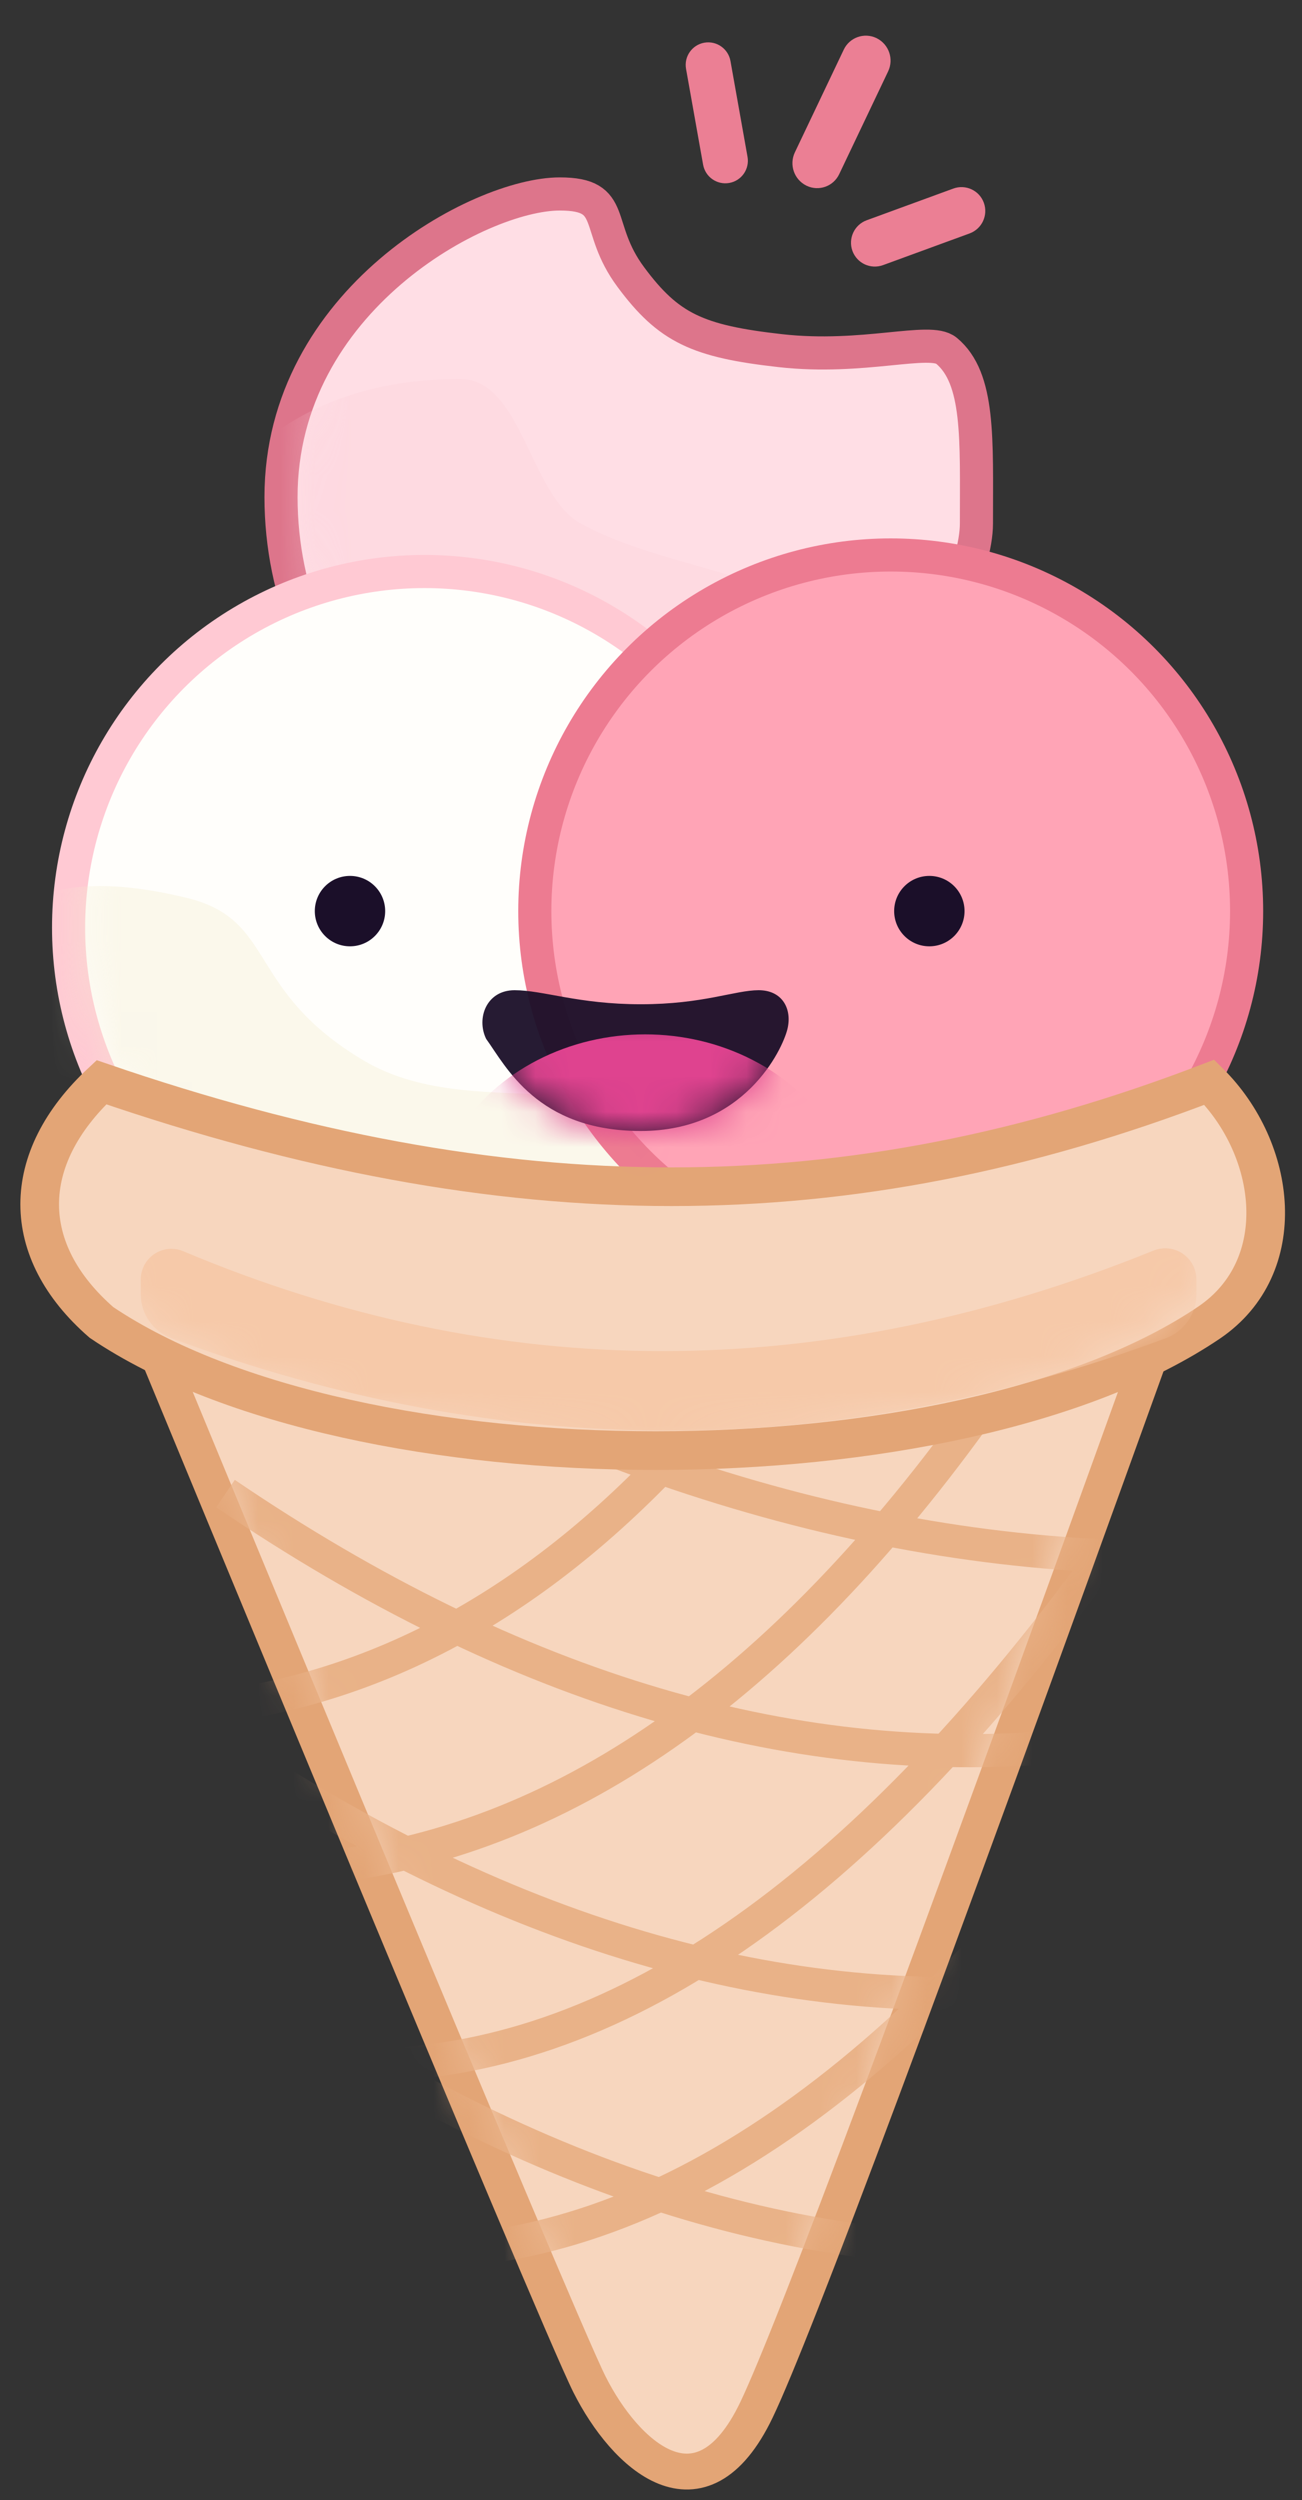 <svg xmlns="http://www.w3.org/2000/svg" xmlns:xlink="http://www.w3.org/1999/xlink" width="37" height="71" viewBox="0 0 37 71">
  <rect x="0" y="0" width="37" height="71" fill="#333333" stroke="none"/>
  <defs>
    <path id="shipscoop_logo-a" d="M10.368,18.177 C15.891,18.177 19.755,15.523 19.755,10 C19.755,4.477 15.278,0 9.755,0 C4.232,0 -1.59872116e-14,4.673 -1.59872116e-14,10.196 C-1.59872116e-14,15.718 4.845,18.177 10.368,18.177 Z"/>
    <circle id="shipscoop_logo-c" cx="10.227" cy="10" r="10"/>
    <path id="shipscoop_logo-e" d="M0,0 C0,0 11.126,27.05 12.057,29.045 C12.988,31.04 14.991,33.08 16.464,29.771 C17.446,27.565 21.042,17.665 27.251,0.071 C18.89,1.36 9.807,1.336 0,0 Z"/>
    <path id="shipscoop_logo-g" d="M1.662,0 C12.587,4.16 21.723,4.16 31.483,0 C33.308,2.005 33.694,5.5 31.483,7.173 C24.689,12.276 8.481,12.276 1.662,7.173 C-0.554,5.029 -0.554,2.295 1.662,0 Z"/>
    <path id="shipscoop_logo-i" d="M4.5,0.45 C6.272,0.45 7.179,0.051 7.851,0.051 C8.524,0.051 8.809,0.584 8.667,1.16 C8.524,1.736 7.447,4.049 4.5,4.049 C1.554,4.049 0.663,2.202 0.107,1.435 C-0.177,0.858 0.107,0.051 0.915,0.051 C1.723,0.051 2.728,0.45 4.5,0.45 Z"/>
  </defs>
  <g fill="none" fill-rule="evenodd" transform="translate(1 1)">
    <g transform="translate(6.986 3)">
      <path fill="#FFDEE5" stroke="#DD758B" stroke-width=".941" d="M10.114,20.227 C15.699,20.227 19.762,13.275 19.762,10.868 C19.762,8.46 19.855,6.742 18.908,5.958 C18.438,5.57 16.546,6.223 14.19,5.958 C11.834,5.694 11.015,5.314 9.943,3.872 C8.871,2.431 9.59,1.508 7.921,1.508 C5.64,1.508 0,4.528 0,10.114 C0,15.699 4.528,20.227 10.114,20.227 Z"/>
      <g transform="translate(.472)">
        <mask id="shipscoop_logo-b" fill="#fff">
          <use xlink:href="#shipscoop_logo-a"/>
        </mask>
        <path fill="#FCCFD8" d="M6.114,26.186 C11.699,26.186 16.227,21.658 16.227,16.072 C16.227,12.241 11.183,12.584 8.043,10.868 C6.605,10.081 6.375,6.763 4.62,6.763 C-0.965,6.763 -4,10.486 -4,16.072 C-4,21.658 0.528,26.186 6.114,26.186 Z" mask="url(#shipscoop_logo-b)" opacity=".568"/>
      </g>
    </g>
    <path fill="#EB7F94" stroke="#EB7F94" stroke-width=".594" d="M17.99,1.863 L20.753,1.858 C20.943,1.858 21.096,2.011 21.097,2.201 C21.097,2.201 21.097,2.201 21.097,2.202 C21.096,2.392 20.942,2.546 20.752,2.546 L17.988,2.551 C17.799,2.551 17.645,2.398 17.645,2.209 C17.645,2.208 17.645,2.208 17.645,2.207 C17.645,2.017 17.799,1.863 17.99,1.863 Z" transform="rotate(-100 19.37 2.205)"/>
    <path fill="#EB7F94" stroke="#EB7F94" stroke-width=".594" d="M21.301,1.788 L24.535,1.758 C24.754,1.756 24.933,1.932 24.936,2.151 C24.936,2.154 24.936,2.157 24.936,2.159 C24.933,2.384 24.751,2.566 24.526,2.568 L21.292,2.598 C21.073,2.601 20.893,2.425 20.891,2.206 C20.891,2.203 20.891,2.2 20.891,2.197 C20.894,1.972 21.076,1.791 21.301,1.788 Z" transform="rotate(-64 22.913 2.178)"/>
    <path fill="#EB7F94" stroke="#EB7F94" stroke-width=".594" d="M23.782,5.063 L26.403,5.059 C26.612,5.058 26.783,5.228 26.783,5.438 C26.783,5.438 26.783,5.439 26.783,5.439 C26.782,5.65 26.612,5.82 26.401,5.821 L23.781,5.825 C23.571,5.825 23.401,5.656 23.4,5.446 C23.4,5.446 23.4,5.445 23.4,5.445 C23.401,5.234 23.572,5.063 23.782,5.063 Z" transform="rotate(-20 25.092 5.442)"/>
    <path stroke="#979797" stroke-width=".5"/>
    <circle cx="11.063" cy="25.344" r="10.114" fill="#FFFEFB" stroke="#FFC9D3" stroke-width=".941"/>
    <g opacity=".378" transform="translate(.949 15.23)">
      <mask id="shipscoop_logo-d" fill="#fff">
        <use xlink:href="#shipscoop_logo-c"/>
      </mask>
      <path fill="#F4EED0" d="M6.586,26.186 C12.171,26.186 16.649,22.9 16.649,17.315 C16.649,13.367 11.76,15.888 8.389,13.889 C5.018,11.889 5.928,9.886 3.346,9.265 C-2.037,7.971 -3.528,10.486 -3.528,16.072 C-3.528,21.658 1,26.186 6.586,26.186 Z" mask="url(#shipscoop_logo-d)"/>
    </g>
    <circle cx="24.312" cy="24.874" r="10.114" fill="#FFA4B6" stroke="#ED7B91" stroke-width=".941"/>
    <path fill="#F7D6BE" stroke="#E3A576" stroke-width="1.019" d="M3.598,37.736 C3.598,37.736 14.748,64.716 15.751,66.711 C16.754,68.706 18.911,70.746 20.497,67.437 C21.554,65.231 25.255,55.33 31.598,37.736 C23.492,39.072 14.159,39.072 3.598,37.736 Z"/>
    <g transform="translate(3.826 37.666)">
      <mask id="shipscoop_logo-f" fill="#fff">
        <use xlink:href="#shipscoop_logo-e"/>
      </mask>
      <g stroke="#E9B288" stroke-width=".941" mask="url(#shipscoop_logo-f)">
        <path d="M1.425 10.635C6.619 9.608 11.285 6.403 15.424 1.019M3.998 15.288C10.823 14.281 17.105 9.525 22.844 1.019M4.39 20.998C11.406 20.983 18.409 16.174 25.402 6.573M5.723 26.329C12.738 26.314 19.742 21.505 26.734 11.904M.46 4.769C8.709 10.371 16.784 12.75 24.687 11.904M4.0.075C13.102 5.068 22.014 7.188 30.734 6.434M0 11.669C8.249 17.271 16.325 19.649 24.227 18.803M1.411 18.96C9.66 24.562 17.736 26.94 25.638 26.094" transform="translate(1.122 -1.02)"/>
      </g>
    </g>
    <path fill="#F7D6BE" stroke="#E3A576" stroke-width="1.098" d="M1.883,29.734 C13.417,33.69 23.062,33.69 33.366,29.734 C35.294,31.641 35.701,34.965 33.366,36.555 C26.194,41.408 9.082,41.408 1.883,36.555 C-0.457,34.517 -0.457,31.917 1.883,29.734 Z"/>
    <g transform="translate(1 29)">
      <mask id="shipscoop_logo-h" fill="#fff">
        <use xlink:href="#shipscoop_logo-g"/>
      </mask>
      <path fill="#F6C9A9" d="M3.209,5.533 C7.699,7.423 12.238,8.369 16.826,8.369 C21.428,8.369 26.08,7.417 30.781,5.514 C31.235,5.33 31.752,5.549 31.935,6.003 C31.978,6.109 32,6.221 32,6.335 L32,6.754 C32,7.311 31.653,7.809 31.131,8.003 C26.421,9.753 21.71,10.628 17,10.628 C12.29,10.628 7.579,9.753 2.869,8.003 C2.346,7.81 2,7.311 2,6.754 L2,6.335 C2,5.854 2.39,5.464 2.871,5.464 C2.987,5.464 3.102,5.487 3.209,5.533 Z" mask="url(#shipscoop_logo-h)"/>
    </g>
    <g transform="translate(12.709 27.069)">
      <mask id="shipscoop_logo-j" fill="#fff">
        <use xlink:href="#shipscoop_logo-i"/>
      </mask>
      <use fill="#1B0F29" fill-opacity=".946" xlink:href="#shipscoop_logo-i"/>
      <ellipse cx="4.626" cy="6.754" fill="#DF438F" mask="url(#shipscoop_logo-j)" rx="6.115" ry="5.449"/>
    </g>
    <circle cx="25.41" cy="24.874" r="1" fill="#1B0F29"/>
    <circle cx="8.946" cy="24.874" r="1" fill="#1B0F29"/>
  </g>
</svg>
